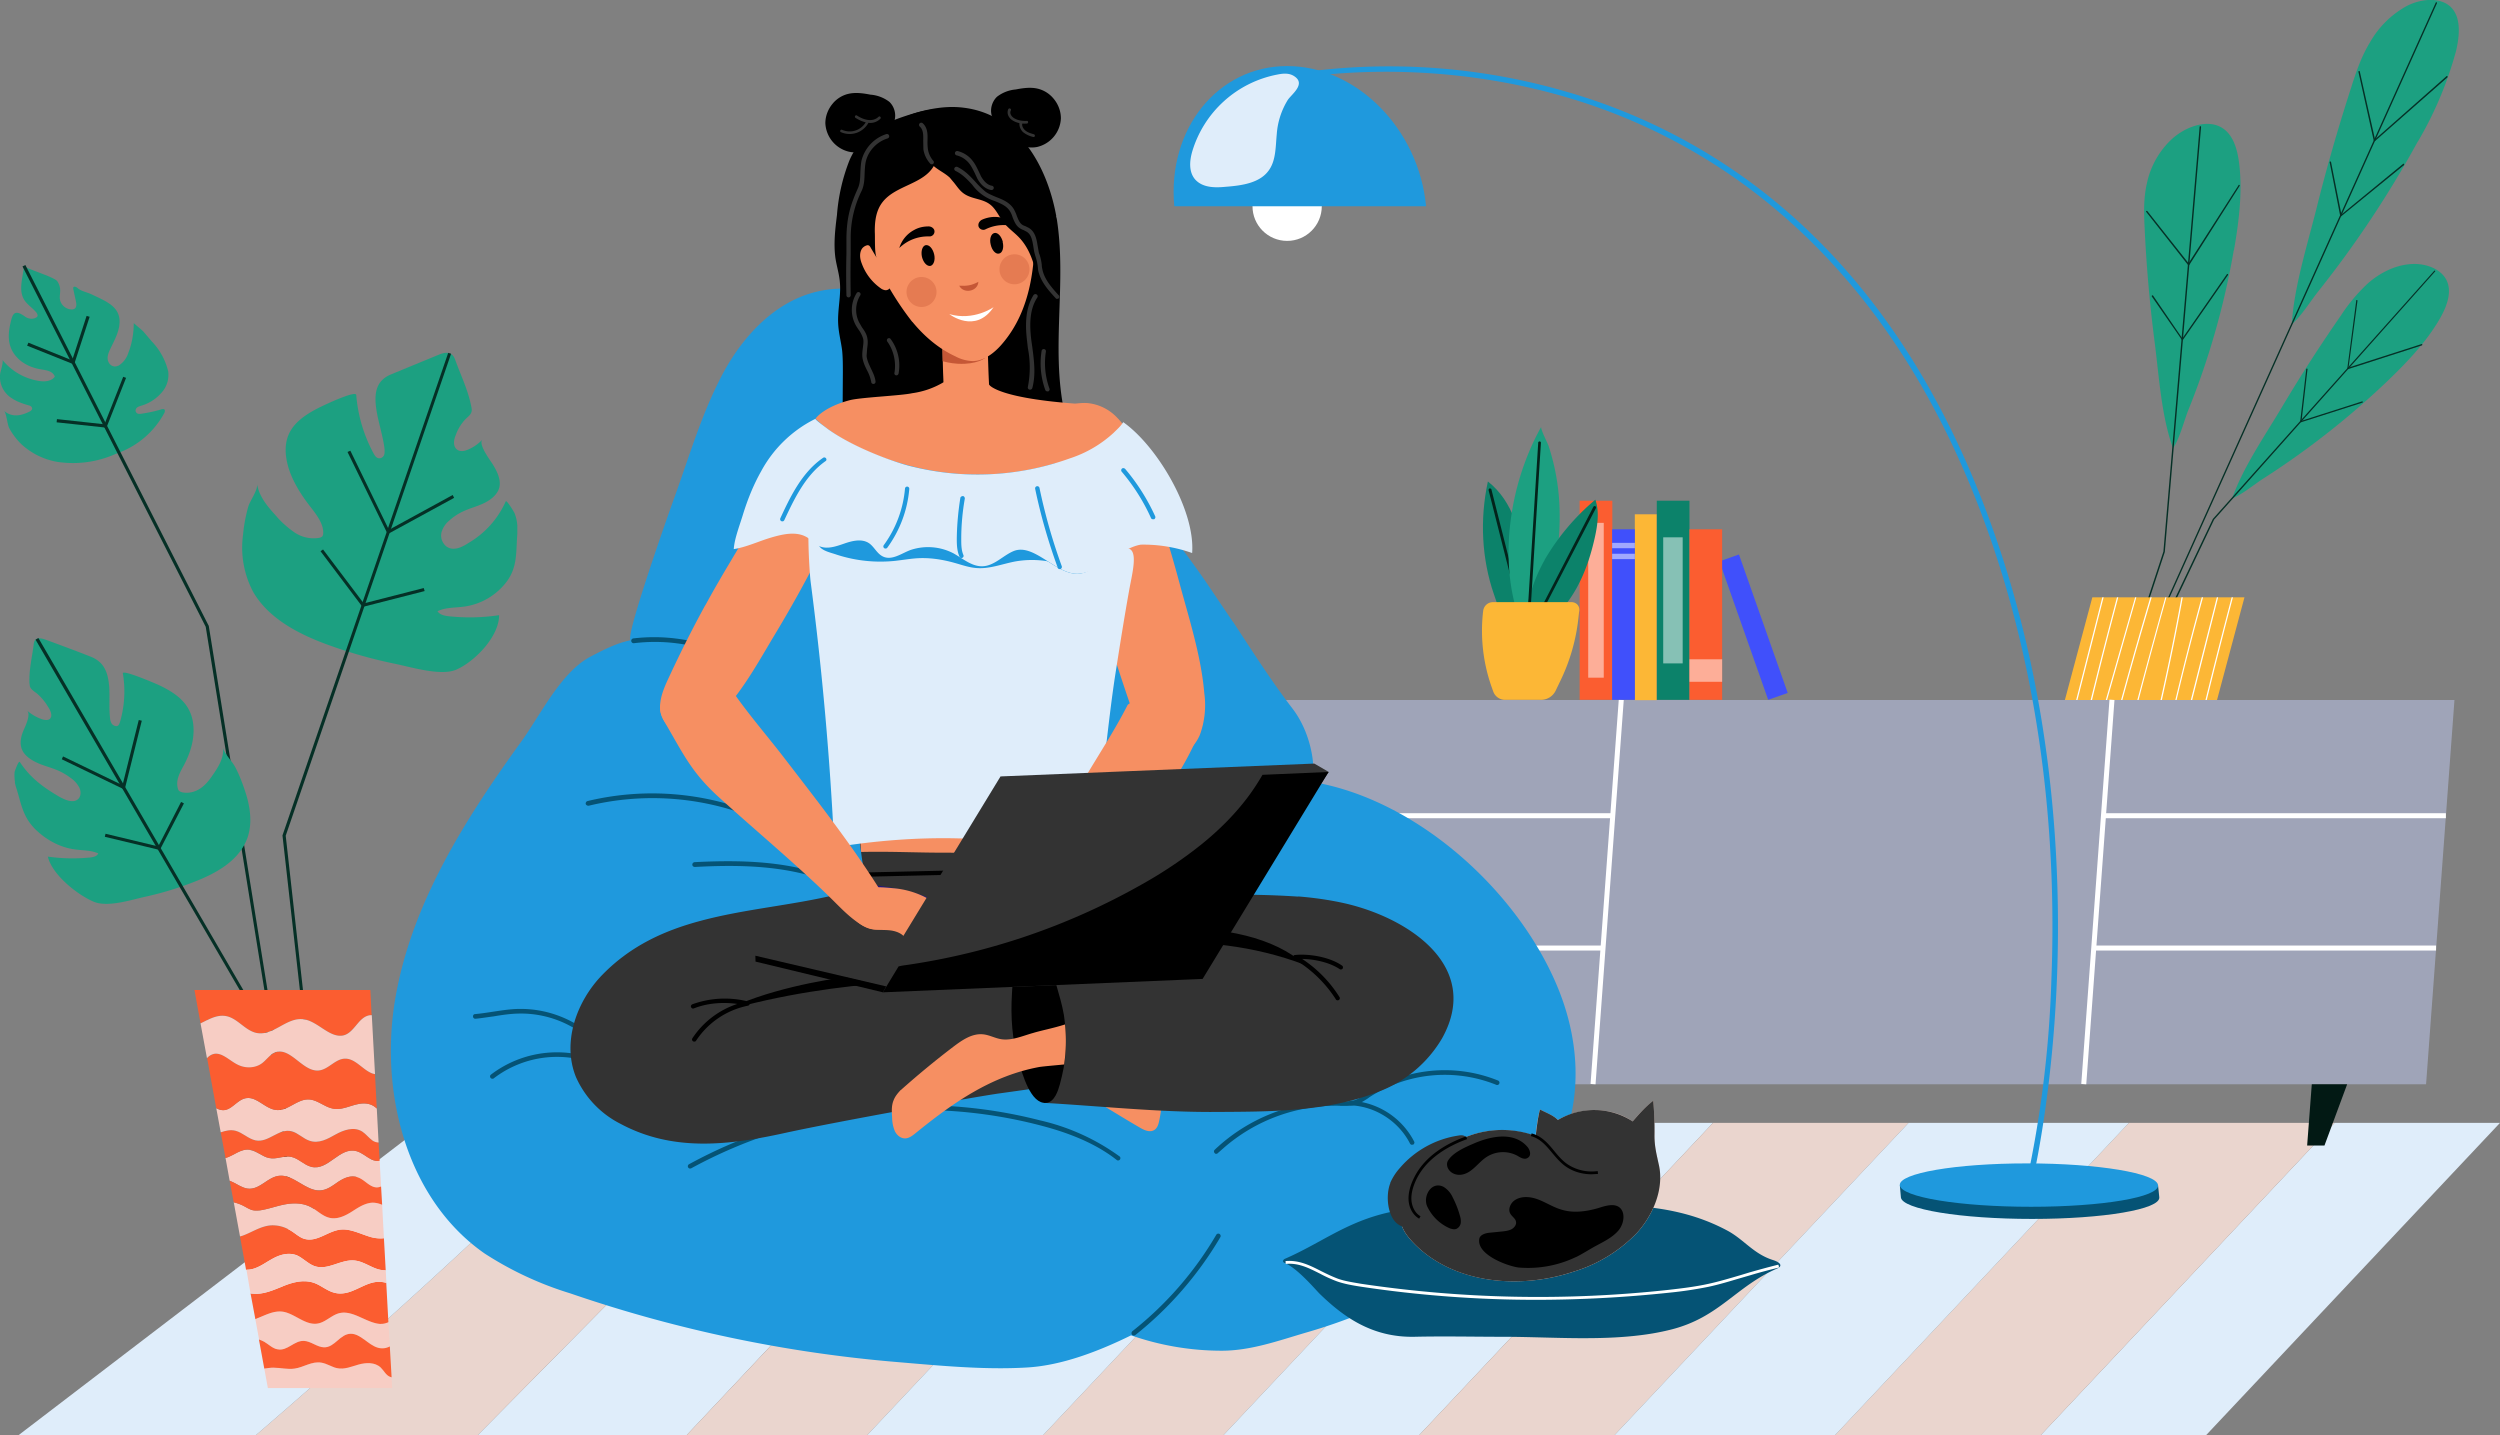 <?xml version="1.0" encoding="UTF-8"?> <svg xmlns="http://www.w3.org/2000/svg" id="Layer_1" version="1.1" viewBox="0 0 1400 803.6"><rect x="0" y="0" width="1400" height="803.6" fill="#808080" stroke="none"/><defs><clipPath id="clippath"><path class="st2" d="M1156.2 392.5h85.2l15.5-58h-85.2l-15.5 58z"></path></clipPath><style> .st0{fill:#1f99dd}.st2{fill:#fcb736}.st3{fill:#4050fb}.st6{fill:#c55736}.st7{fill:#053026}.st8{opacity:.5}.st8,.st9{fill:#fff}.st10{fill:#f7cdc4}.st13{fill:#fb5d30}.st14{fill:#1ca081}.st15{fill:#f68f62}.st16{fill:#0c826a}.st17{fill:#21187a}.st18{fill:#ead5ce}.st19{fill:#055375}.st20{fill:#03231b}.st21{fill:#333}.st24{fill:#dfedfa} </style></defs><path class="st24" d="M440.4 628.8 267.6 803.6h117L549 628.8H440.4Z"></path><path class="st18" d="M549.1 628.8 384.6 803.6h101.1l164.5-174.8H549.1zm199.7 0L584.2 803.6h101l164.6-174.8h-101z"></path><path class="st24" d="M650.2 628.8 485.7 803.6h98.5l164.6-174.8h-98.6z"></path><path class="st18" d="M334.5 628.8a4305.5 4305.5 0 0 1-191.1 174.8h124.2l172.8-174.8H334.5Z"></path><path class="st24" d="M334.5 628.8h-95.3L10.5 803.6h132.9a4305.5 4305.5 0 0 0 191.1-174.8Zm972.9 0-164.5 174.8h92.6L1400 628.8h-92.6z"></path><path class="st18" d="m1192.2 628.8-164.5 174.8h115.2l164.5-174.8h-115.2z"></path><path class="st24" d="M849.8 628.8 685.2 803.6h109.6l164.5-174.8H849.8z"></path><path class="st18" d="M959.3 628.8 794.8 803.6h109.4l164.6-174.8H959.3z"></path><path class="st24" d="M1068.8 628.8 904.2 803.6h123.5l164.5-174.8h-123.4z"></path><path class="st14" d="M1251 140.2c3-17.2 5-34.4 2.7-50.3-1.2-8.4-4.3-17-12.3-19.7-7.7-2.6-18.2 1.2-25.5 8a47.1 47.1 0 0 0-13.6 24.3c-2 8.6-1.7 17-1.3 25.3 1 21.5 2.9 42.8 5.6 63.8 2.5 19.5 3.8 41.7 10.3 59.4 3.8-5.6 6-14.9 8.5-21.2a437.2 437.2 0 0 0 25.5-89.6Z"></path><path class="st7" d="M1188.5 380.5h-.1a.4.4 0 0 1-.3-.5l23.4-71.1L1231.8 71c0-.2.2-.4.4-.3.3 0 .4.2.4.4l-20.3 238-23.4 71.1c0 .2-.2.3-.4.3Z"></path><path class="st7" d="m1225.7 148.5-.4-.1-23.4-29.7a.4.4 0 0 1 0-.5c.3-.2.5-.1.6 0l23.1 29.2 28-43.7c0-.2.3-.3.5-.1.2 0 .2.3.1.5l-28.2 44.3-.3.1Zm-3.5 42.1-.3-.2L1205 166c-.1-.1 0-.4.1-.5.2-.2.4-.1.6 0l16.4 24 25-36a.4.4 0 0 1 .6.5l-25.3 36.4-.3.2Z"></path><path class="st14" d="M1354 79.3a206.2 206.2 0 0 0 21.4-50.8c2.1-9 2.8-19-3-24.6-5.5-5.3-15.8-5-24.5-.6a53 53 0 0 0-20.7 20.4c-5 8.2-7.9 17-10.6 25.5-7.3 22.6-13.8 45.1-19.4 67.7-5.3 21-12.6 44.2-13.8 64.7 5.3-4.5 10.7-13.3 15.2-18.9a587.5 587.5 0 0 0 55.4-83.5Z"></path><path class="st7" d="M1209.4 346.6h-.2a.4.4 0 0 1-.2-.6L1364 1.5c0-.2.3-.3.5-.2.2.1.3.3.2.5l-155 344.5c0 .2-.2.2-.3.2Z"></path><path class="st7" d="M1329.7 79.1h-.1a.4.4 0 0 1-.3-.3l-8.6-38.6c0-.2.1-.4.3-.4.3 0 .5 0 .5.3L1330 78l40-35.3c.2-.2.4-.2.6 0v.6L1330 79l-.3.1Zm-18.7 42.1h-.2a.4.4 0 0 1-.3-.3l-5.9-30c0-.2.1-.4.3-.5.2 0 .4.1.5.4l5.8 29.3 34.5-28.3c.2-.2.5-.1.6 0v.6l-35.2 28.7-.2.1Z"></path><path class="st14" d="M1335.6 214.7c11.8-11.2 23.1-23 30.8-36.4 4-7 7-15.3 3.4-21.9-3.5-6.3-12.4-9.4-21-8.4-8.5.9-16.5 5.2-22.7 10.6a97.2 97.2 0 0 0-15.4 18.4 859.5 859.5 0 0 0-33 51.3c-9.7 16.2-21.7 33.7-27.7 50.8 5.6-2.1 12.4-7.9 17.6-11.2a461.3 461.3 0 0 0 68-53.2Z"></path><path class="st7" d="M1208.7 356h-.2a.4.4 0 0 1-.2-.5l30.9-64.9 124-139c0-.1.3-.1.4 0 .2.1.2.4 0 .5L1239.9 291l-30.8 64.8-.3.2Z"></path><path class="st7" d="M1314.8 206.7h-.2a.4.4 0 0 1-.1-.4l5-38c0-.2.1-.3.3-.3.2 0 .4.2.4.4l-5 37.4 40.8-13.1c.2-.1.4 0 .5.2 0 .2 0 .4-.2.5l-41.3 13.3h-.2Zm-26.4 29.8h-.2a.4.4 0 0 1-.1-.4l3.4-29.4c0-.2.2-.3.4-.3s.3.2.3.4l-3.3 28.8 33.8-10.8c.2 0 .4 0 .5.2 0 .2 0 .5-.3.5l-34.4 11Z"></path><path class="st2" d="M1156.2 392.5h85.2l15.5-58h-85.2l-15.5 58z"></path><g style="clip-path:url(#clippath)"><path class="st9" d="m1232.2 406.7-.7-.1c7.8-32.3 16.2-65 25-97.3l.7.1c-8.6 31.5-16.8 63.4-24.4 94.9s-.7 2.4-.7 2.4Zm-15.7-4.4-.7-.2c7-30 14.9-60.4 23.7-90.5l.7.2c-8.8 30-16.8 60.5-23.7 90.4Zm7 5.9-.7-.2 1.2-7.7.7.1v.1l21.4-84.4.7.1-23.3 92zm-30.2.4-.7-.2c7.9-30.3 16.3-61 24.9-91.4l.6.2c-8.6 30.3-17 61-24.8 91.4Zm-8.6-2.4-.7-.2c8.2-30.5 17-61.5 26.4-91.9l.7.2a2423 2423 0 0 0-26.4 91.9Zm-8.1-4.9h-.3c-.2-.3-.3-.7-.1-1l.5.2.4-1 22.6-79.1.6.2-22.5 79c-.2.6-.4 1.1-.7 1.5-.1.2-.3.2-.5.2Zm31.8.5-.7-.2c6.6-28.2 12.3-56.7 17-84.6l.7.2c-4.7 27.8-10.4 56.3-17 84.6Zm-39.4 1-.8-.2c6.2-25.7 12.9-51.7 19.8-77.4l.7.2c-7 25.7-13.6 51.7-19.8 77.4Z"></path><path class="st9" transform="rotate(-75.7 1170.3 363.6)" d="M1123.4 363.2h93.9v.7h-93.9z"></path></g><path style="fill:#9fa4b8" d="M1358.6 607.2H700.5L716.4 392h658.1l-15.9 215.2z"></path><path style="fill:#170c44" d="m815.8 606.8-2.6 34.7h9.8l12.8-34.7h-20z"></path><path style="fill:#021914" d="m1294.6 607.2-2.6 34.3h9.7l12.7-34.3h-19.8z"></path><path class="st9" transform="rotate(-85.8 900 499.6)" d="M792.2 498.2H1008v2.8H792.2z"></path><path class="st9" d="M711.6 455.4h191.7v2.8H711.6zm-5.5 74.1h191.7v2.8H706.1z"></path><path class="st9" transform="rotate(-85.8 1174.8 499.6)" d="M1067 498.2h215.8v2.8H1067z"></path><path class="st9" d="M1178 455.4h191.7v2.8H1178zm-5.5 74.1h191.7v2.8h-191.7z"></path><path class="st13" transform="rotate(180 893.7 336.2)" d="M884.5 280.5h18.3V392h-18.3z"></path><path class="st16" transform="rotate(180 936.9 336.2)" d="M927.7 280.5H946V392h-18.3z"></path><path class="st3" transform="rotate(160.6 982 351.2)" d="M976.2 310.1h11.6v82.2h-11.6z"></path><path class="st2" transform="rotate(180 921.6 340)" d="M915.5 287.9h12.2V392h-12.2z"></path><path class="st3" transform="rotate(180 909.2 344.2)" d="M902.9 296.5h12.7V392h-12.7z"></path><path class="st13" transform="rotate(180 955.2 344.2)" d="M946 296.5h18.3V392H946z"></path><path class="st8" transform="rotate(180 893.7 336.2)" d="M889.3 292.9h8.7v86.7h-8.7z"></path><path class="st8" transform="rotate(180 909.2 305.5)" d="M902.9 304h12.7v3h-12.7z"></path><path class="st8" transform="rotate(180 909.2 311.7)" d="M902.9 310.3h12.7v3h-12.7z"></path><path class="st8" transform="rotate(180 936.9 336.2)" d="M931.5 300.9h10.9v70.6h-10.9z"></path><path class="st8" transform="rotate(180 955.2 375.5)" d="M946 369.2h18.3v12.6H946z"></path><path class="st16" d="M833.3 269.7c13.9 10.9 19 29.7 20.2 47.9.6 10.3 0 20.7-.1 31-.2 8-1 14.3-2 22.2-6-11.8-10.5-25.4-14.8-38-6.8-19.7-8-41.7-3.4-63.1Z"></path><path class="st20" d="M855.3 357.7a.8.8 0 0 1-.7-.5l-21-82.7c0-.4.2-.8.6-1 .4 0 .9.2 1 .6l20.9 82.7c.1.4-.1.8-.6 1h-.1Z"></path><path class="st14" d="M863.1 239c-.6 1.1 3.6 9.2 4.1 10.7a124 124 0 0 1 6.2 37.3 146 146 0 0 1-8.3 51.2c-3.2 7.3-5.3 15.2-7.6 22.7-15.5-26.2-15.7-62-6.6-92.8 3-10 7-19.8 12.2-29.1Z"></path><path class="st16" d="M865 313.5a129 129 0 0 1 28.4-33.7c2.3 6.6 1.3 14-.3 21.2-2.9 13-7.5 26-15.8 36.9-3.4 4.5-7.5 8.5-11.2 12.7-1.6 1.8-12.8 8.6-12.8 10a91.5 91.5 0 0 1 11.7-47Z"></path><path class="st20" d="M855.3 357.7h-.2a.8.8 0 0 1-.5-.8l6.8-109c0-.4.4-.7.8-.7s.8.4.7.9l-6.5 105.2 35.9-69.5a.8.8 0 0 1 1.4.8L856 357.3c-.1.3-.4.4-.7.4Z"></path><path class="st2" d="M863.2 391.9H843a7 7 0 0 1-6.8-4.7l-1-2.8a94.6 94.6 0 0 1-4.7-41.7l.1-.7a5.5 5.5 0 0 1 5.4-4.8h44c3 0 5 2.5 4.3 5.4l-.4 3.6a106.5 106.5 0 0 1-10.3 35.5l-2.4 5a9.1 9.1 0 0 1-8 5.2Z"></path><path class="st0" d="m690.4 348.2-15.2-22.5a569 569 0 0 0-128-132.5c-26.8-19.9-59.8-38.2-92-29.3-23 6.4-40.5 26-51.5 47.4-11 21.3-17.8 44.5-26 67.2-7.1 19.7-28.3 80.8-24.4 80-8 1.6-15.3 5.4-22.6 9.2-16.4 8.6-27.8 32.2-38.3 46.9C261 458 231 504.9 221.6 557.8c-9.5 52.8 5.7 113.4 49.7 144.1a190.4 190.4 0 0 0 48.1 22.4A756.4 756.4 0 0 0 503 762.8c23.6 2 48.4 4.4 72 3 19.8-1.1 40.7-9.3 58.4-18a154 154 0 0 0 50.8 8.6c16.2 0 31.7-5.6 47-10.1a315.1 315.1 0 0 0 78.3-34.6c26-16.4 50.2-38.1 63.3-66.4 14-30.4 11.7-64-1.3-94.3-23-53.8-79.8-104.4-138.3-113.4 4 .6 3.7-23.7-9.4-40.8-11.7-15.2-22.8-32.6-33.3-48.6Z"></path><path class="st19" d="M681.1 646.1c.3 0 .6 0 .8-.3l3.2-2.8a96.1 96.1 0 0 1 64.8-23.8l1 .1c3 0 6 .1 8.8-.8 2.3-.8 4.3-2.1 6.3-3.4l.8-.6a77.2 77.2 0 0 1 71.1-7c.7.3 1.4 0 1.7-.7.3-.6 0-1.4-.7-1.7a79.8 79.8 0 0 0-73.5 7.2l-.9.6a23.4 23.4 0 0 1-5.6 3.1c-2.4.8-5 .8-7.9.7h-1a99 99 0 0 0-69.8 27.2c-.5.5-.5 1.3 0 1.8.2.3.6.5.9.5Z"></path><path class="st19" d="M790.8 641h.6c.6-.4.9-1.2.5-1.8a42.4 42.4 0 0 0-35.4-22.8 1.3 1.3 0 1 0 0 2.6c13.8.6 26.8 9 33.1 21.4.2.4.7.7 1.2.7Zm-404.4 13.4.6-.1A267.2 267.2 0 0 1 581.7 630c12.1 3.1 29.8 8.6 43.8 19.7a1.3 1.3 0 0 0 1.6-2 121.9 121.9 0 0 0-44.7-20.3A269.9 269.9 0 0 0 385.8 652a1.3 1.3 0 0 0 .6 2.4Zm-45.3-59h.4c.7-.2 1-1 1-1.6a16 16 0 0 0-3.4-6 61 61 0 0 0-48.8-22.8c-4.9.1-9.8.9-14.5 1.6-3.2.5-6.5 1-9.8 1.3-.7 0-1.2.7-1.1 1.4 0 .7.7 1.3 1.4 1.2 3.3-.3 6.7-.9 10-1.3 4.6-.8 9.4-1.5 14.1-1.6a58.3 58.3 0 0 1 46.7 21.7 14 14 0 0 1 2.8 5.1c.2.6.7 1 1.3 1Z"></path><path class="st19" d="M275.8 604.1c.2 0 .5 0 .8-.3a58.2 58.2 0 0 1 58.8-7c-.3.5-.3 1.2 0 1.7.4.5 1.3.7 1.8.2l1.5-1a1.3 1.3 0 0 0-.2-2.3 61 61 0 0 0-63.6 6.4 1.3 1.3 0 0 0 .9 2.3Zm209-99.8a1.3 1.3 0 0 0 1-2.1A154.6 154.6 0 0 0 329 448.6c-.7.2-1.1.9-1 1.6.2.7 1 1.1 1.7 1A152.3 152.3 0 0 1 479 497.8c-28.2-15.6-59.8-16.5-90-15-.8.1-1.3.7-1.3 1.4 0 .8.7 1.3 1.4 1.3 32.1-1.7 65.9-.6 95 18.5l.7.2ZM401.6 366c.5 0 1-.3 1.2-.8.3-.7-.1-1.4-.8-1.7a98.9 98.9 0 0 0-47.3-6 1.3 1.3 0 0 0 .3 2.7 96.5 96.5 0 0 1 46.6 5.8ZM635 747.9c.3 0 .5-.1.8-.3 19-15 35.4-34 47.6-54.8a1.3 1.3 0 0 0-2.3-1.3 193 193 0 0 1-47 54c-.5.5-.6 1.3-.2 1.9.3.3.7.5 1 .5Z"></path><path d="m681.4 465 .9-.3a103 103 0 0 1 48-25.6 1.3 1.3 0 0 0-.5-2.5 106.8 106.8 0 0 0-49.3 26.1c-.5.5-.6 1.4 0 1.9.2.3.5.4.9.4Z" style="fill:#ff9d00"></path><path d="M589.8 55a16.5 16.5 0 0 0-8.5-5.3c-4-1-8.4-.4-12.5.4a20 20 0 0 0-10.5 4.1c-2.8 2.7-4 7-2.9 10.6 1 3.1 3 5 5.4 8 7 6.8 12.2 11 20 9.5a17.2 17.2 0 0 0 13.3-16c0-4.2-1.6-8.2-4.3-11.3Zm-123.4 2.9c2.2-2.6 5.2-4.5 8.5-5.3 4.1-1 8.4-.4 12.5.4a20 20 0 0 1 10.6 4c2.8 2.6 4 6.9 2.9 10.6-1 3-3 5-5.3 8-7 6.8-12.3 11-20 9.4a17.2 17.2 0 0 1-13.4-16c0-4.1 1.6-8.1 4.3-11.2Z"></path><path d="M591.5 121c-5-27.7-21-57-52-60.7-9.6-1.2-19.4.6-28.8 3.5-15.3 4.7-28.2 10.3-35 26a105 105 0 0 0-7 30.6c-1 8.1-2 16.4-.8 24.5.7 4.3 2 8.5 2.4 12.8.8 8-1.4 16-.9 24 .3 5 1.6 9.8 2.2 14.6.4 4 .4 8.2.4 12.3l-.2 31.7c0-1.7 31.4-5.7 34.2-6.2 9-1.6 18.2-.8 27.2-2.3 6.1-1 12-3.2 18.1-4.6a81 81 0 0 1 44.5 2.4c-7.2-35.3 1.6-71.5-4-107l-.4-1.5Z"></path><path d="M503.5 198.7c2 10.2 2 20.6 2.1 31 10.4-2.7 21.3-2.2 32-4.3 11.3-2.2 23-5 34.5-2.7a21.1 21.1 0 0 1-4-13c0-4.6.7-9.2.9-13.8.3-8.7-1.5-17.4-3.4-26-8.5 5-19.2 3.5-28.6.6-9.3-3-18.4-7.3-28.2-7.9-4-.2-7.5 1.5-9 5.3-3.6 8.9 2.2 22 3.7 30.8Z"></path><path class="st21" d="M489 215h.2c.7 0 1.2-.7 1.1-1.4-.3-2.6-1.5-5-2.6-7.3-1.1-2.4-2.2-4.6-2.4-7l.3-4.1c.3-2 .5-3.9.1-5.9-.4-2.3-1.7-4.2-3-6l-1.6-2.8a15.5 15.5 0 0 1 .7-15.2 1.2 1.2 0 0 0-2-1.3 17.8 17.8 0 0 0-.8 17.7c.5 1 1.2 2 1.8 2.9a17 17 0 0 1 2.6 5.2c.3 1.6 0 3.3-.2 5-.2 1.5-.4 3-.3 4.7.2 2.8 1.4 5.4 2.6 7.8a23 23 0 0 1 2.4 6.6c0 .7.6 1.1 1.2 1.1Zm13-4.8c.6 0 1-.4 1.2-1a25 25 0 0 0-4.4-19.3c-.4-.6-1.1-.7-1.7-.3-.5.4-.6 1.2-.2 1.7 3.6 5 5 11.5 4 17.4-.2.7.2 1.4.9 1.5h.2Zm74.9 8c.5 0 1-.3 1.2-.9 2-7.5 1-15.2 0-22.8l-.5-3.5c-1-8-1.4-17.3 3.3-24.4.4-.6.2-1.4-.4-1.7-.5-.4-1.3-.2-1.7.3-5 7.9-4.6 18-3.6 26.1l.4 3.6a56 56 0 0 1 0 21.8 1.2 1.2 0 0 0 1.3 1.5Zm9.7 1h.4c.6-.3 1-1 .7-1.6a41.7 41.7 0 0 1-2-20.7c.1-.7-.3-1.3-1-1.4-.7-.1-1.3.3-1.4 1a44 44 0 0 0 2.1 22c.2.4.7.7 1.2.7Z"></path><path class="st15" d="M639.5 411.6c4 7.5 7.7 12.7 17.7 12 7-.5 12.2-6.2 14.7-12a48.8 48.8 0 0 0 2.5-23.5c-1.8-21-8.5-41.5-14-62a782.6 782.6 0 0 0-19-60.7c-3.9-10.9-7.3-23-15.9-31.6a26.2 26.2 0 0 0-16.8-8.1c-26.4-1.2-19.4 31.2-15.3 44.6 8 26 40 130 46 141.3Zm9 199.4a31.1 31.1 0 0 0-11-10l-22.3-14.6a38.3 38.3 0 0 0-11.6-5.8c-4.6-1-9.4-.5-14-.4-7.2.2-13.4-1.8-20-5-5-2.4-10.1-4.2-17-7.7-1 3.8-1.6 7-2.3 11.2-.7 3.8-.8 7.4-.9 11 4.4 1.6 10.8 2.8 13.5 3.7 4.2 1.6 8.5 3 12.7 4.5 22.8 8 42 21.6 62.8 33.6 2.5 1.5 5.6 2.8 8 1.3 1.8-1.1 2.4-3.4 2.8-5.4 1-4.9 1.9-10.1 0-14.7l-.7-1.7Z"></path><path class="st21" d="M727 502c8.6.7 17.3 1.9 25.8 3.8 35.5 8 77.3 35.1 54.8 75.6a69.5 69.5 0 0 1-35.5 29.9c-28.8 11.5-61.1 11.2-91.6 11.4-31.5.2-64.5-3.3-95.9-5.1 2.4-15.7 2.5-19.6 2.3-30.2a337 337 0 0 0-1.9-31.7c-1.1-10.5-2.1-21.3-6.3-31.2-8.3-19.9-27.9-32.6-39.9-50.5 12-3.2 24.2-5.6 36.5-6.8 5.9-.6 24.8 8.4 24.8 8.4l.5 4.5a23.4 23.4 0 0 0 23.4 21.3l61.7-.3a493 493 0 0 1 41.3 1Z"></path><path class="st21" d="M392.6 515.6c-20 5.3-39 13.7-55 30-14.8 15-23 38.2-15 57.7a53.9 53.9 0 0 0 25 26.1c29.5 15.8 61 11.9 92.2 5 29.7-6.5 109.7-20.8 120.6-22.2 14.6-2 29.1-4.2 43.7-6.1-5.8-41-11.8-83-30.4-120a42.8 42.8 0 0 0-15.6-19.3c-8.8-4.9-19.5-3.9-29.4-2.7-16.9 2-31.1 1.1-47.8 4.7 1 5.5 1.2 8 2 13.4 1 5.3 0 11-4.5 14.5a25.3 25.3 0 0 1-10.1 4.3c-24.8 6-51.1 8-75.7 14.6Z"></path><path d="M586 617.6c4.5-.5 6.5-6.7 7.5-10.3 1.6-6 2.9-12 3.3-18.3.4-6.3 0-14.2-1-20.5-1.1-6.3-2.5-10.6-4.2-16.7-1.5-5.5-7-20.7-15.2-19.8-8.5 1-9.4 18.4-9.7 24.3-.8 13 0 26.4 4 39 1.8 5.8 6.4 23.2 15.2 22.3Z"></path><path class="st15" d="M504.5 610.4a495.2 495.2 0 0 1 29.6-24.4c4.8-3.6 10.2-7.3 16.2-6.8 3.7.3 7 2.3 10.7 2.8 5.7.8 12-2 17.4-3.5 5.3-1.6 10.7-2.5 18-4.8a87 87 0 0 1-.5 22.4c-5 .5-11 1-13.8 1.4-27 5-48.3 20-69.3 37-1.8 1.5-3.8 3-6 3-2.6 0-4.7-2-5.7-4.1a20 20 0 0 1-1.5-7.2c-.2-3.4-.5-6.9.8-10 .8-2.2 2.4-4.1 4-5.8Z"></path><path d="M576.5 532c20.7-3.2 44.6-4 65.7-4.5 31.4-.6 59.1 1.7 88.5 12.8C696.2 509 617 519.1 576.4 532Zm-92.9-41 117.7-2.7c.7 0 1.2-.6 1.2-1.3 0-.6-.7-1.1-1.3-1.1l-117.6 2.7c-.7 0-1.3.5-1.2 1.2 0 .7.5 1.2 1.2 1.2Z"></path><path class="st17" d="M546.9 491.4c.8 0 1.2-.6 1.2-1.3l-1.2-10.4a1.2 1.2 0 0 0-2.4.3l1.1 10.4c.1.6.6 1 1.2 1Z"></path><path d="M404.9 566.4c23.2-12 56.9-17.9 71-19.5 20.2-2.3 67.8-3 91.1 4.4-28.5-4.1-97.7-3.7-162.1 15Z"></path><path class="st17" d="M544.8 536.3h.4c3.7-1 5.8-4.6 6.5-7.6.8-3.2.4-6.6 0-9.6l-2.6-23a1.2 1.2 0 1 0-2.4.3l2.6 23c.4 3 .7 6 0 8.8a8.5 8.5 0 0 1-3.4 5.1l-.9-9.9-1-11.6c0-.6-.6-1.1-1.3-1a1 1 0 0 0-1 1.2c.2 3.6.6 7.6 1 11.6l1 11.6c0 .4.1.7.4 1l.7.1Zm-48.2-23.7.5-.1c.6-.3.9-1 .6-1.6a41 41 0 0 0-12.3-13.2c9.4 1 31.3 3.8 41.1 11.5.5.4 1.3.3 1.7-.2.5-.5.4-1.3-.2-1.7-13.2-10.4-45.6-12.3-47-12.4-.5 0-1 .3-1.2.9-.1.5 0 1 .5 1.4.2 0 12.2 7.8 15.2 14.7.2.4.6.7 1.1.7Zm80.3 9.9c.4 0 .7-.2 1-.5a45.4 45.4 0 0 1 29.1-18.6 28 28 0 0 0-5.1 5.2l-1.4 1.5a1.2 1.2 0 1 0 1.8 1.7l1.4-1.6c4-4.6 5.8-6.7 12.3-7.8.6-.2 1-.7 1-1.4-.1-.6-.7-1.1-1.3-1a49.4 49.4 0 0 0-39.8 20.5c-.4.5-.3 1.3.3 1.7.2.2.4.3.7.3Z"></path><path d="m749.1 560.2.5-.1c.6-.3.9-1 .6-1.6a70 70 0 0 0-21-21.5c6.8.1 15.3 1.9 21 5.7.5.4 1.3.2 1.7-.3.3-.6.2-1.3-.4-1.7-7.2-5-19-6.7-26.3-5.9a1 1 0 0 0-1 1c-.2.5 0 1 .5 1.3a70 70 0 0 1 23.3 22.4c.2.5.7.7 1.1.7Zm-360.3 23.1c.4 0 .8-.1 1-.5a45.6 45.6 0 0 1 29-19.6c.6-.1 1-.6 1-1.2s-.4-1-1-1.2a53.3 53.3 0 0 0-31.1 1.6c-.6.3-1 1-.7 1.6.2.6 1 1 1.6.7 7-2.8 15.6-3.7 24.3-2.5a48.2 48.2 0 0 0-25.2 19.3 1.2 1.2 0 0 0 1 1.8Z"></path><path class="st15" d="M394.9 339c-7 12.8-13.5 25.7-19.7 39-3.7 8-10.1 20.3-.5 29 4.4 3.9 10.8 3.9 15.8 2a40.3 40.3 0 0 0 15.4-11.7c11.6-13 20-28.7 29-43.6a710 710 0 0 0 25.4-46.1c4.2-8.5 9.4-17.4 9.7-27.5a22 22 0 0 0-5-14.8c-17.9-20.5-36.6 17-42.5 26.7l-9.9 16.5c-3.4 5.8-6.9 11.5-10.2 17.3-2.6 4.4-5 8.8-7.5 13.3Zm132.5-113.4c9.2-1.2 18.5-1.4 27.7-.4-1.2-.2-1.7-22.2-1.8-24.4-.2-7.6.7-14.9 1-22.5-9.2-.2-18.4.1-27.6 1 1.2 9.3 1.1 19 1.4 28.4 0 1.4 1 17.7-.6 18Zm72.7 252.5c2-12.6 24.9-117.8 29.3-129.7-22.1-1-65-4-86.4-8.5-5.6-1.2-77.6 7.2-77.4 8.4 2.1 15.5 16 113 16.6 128.8 17.4-.4 32.4.5 49.1.4l68.8.6Z"></path><path class="st15" d="M599.1 256.7a65 65 0 0 0 24.5-14.4c-3-3.4-7.6-15.4-12.7-15.7-52.5-2.9-57-11.2-57-11.2l-25.6-1.3a46.6 46.6 0 0 1-17.5 6.1c-6.3 1.4-28.7 2.3-34.9 3.9-13 3.4-18.4 9-19.2 10.4 0 0 15 16.3 51.8 26.1 29.7 8 61.8 6.7 90.6-3.9Z"></path><path class="st24" d="M567.4 308.7c-5.8 2.5-10.6 8.1-17 8.4-6 .3-11-4.3-16.4-7.1-7.3-3.9-16-4.6-23.8-2-6 2-8.3 3-14.4 4.2s-17 1-18-5.2c-.2-1.8.2-3.7-.4-5.4-1.3-4.1-6.7-5-11-4.8-4.5.1-10.4-12.6-12.6-8.4-2.2 4.4-.5 32.6.2 37.7a1818 1818 0 0 1 13.2 148.4c23-3.7 46.2-5.6 69.6-5 13.9.4 70.2-1 74.9.5 6.2-30.5 8.2-62.3 13-93.1 2.4-15.3 4.8-30.5 7.5-45.6 2-11.9 8.2-31.7-9-21.4-6.2 3.8-11.8 11-19.4 11.4-12.5.7-25-17.6-36.4-12.6Z"></path><path class="st6" d="m527.8 195.6.1 6.7s4.3 1.2 8.4 1.4c11 .6 15.4-3.3 15.4-3.3l-24-4.8Z"></path><path class="st21" d="M470.9 74a12 12 0 0 0 15.3-5c.5-.8-.8-1.6-1.3-.7a10.4 10.4 0 0 1-13.3 4.4c-.9-.4-1.6.9-.7 1.3Z"></path><path class="st21" d="M479.1 66c2.2 1.4 4.7 2.5 7.3 2.8a8 8 0 0 0 6.6-2.3c.7-.7-.4-1.8-1-1.1-3.5 3.3-8.6 1.6-12.1-.7-.9-.6-1.6.8-.8 1.3Zm85.6-5c-1.2 2.5.2 5.1 2.3 6.4 2.3 1.5 5.3 2 8 1.8 1 0 1-1.6 0-1.5-2.3.1-4.7-.2-6.7-1.3-1.6-.8-3.2-2.7-2.2-4.6.4-.8-.9-1.6-1.4-.7Z"></path><path class="st21" d="M571 68.3c-.5 2 .4 4.2 1.8 5.6a14 14 0 0 0 5.8 2.8c1 .3 1.3-1.2.4-1.5-1.7-.5-3.6-1-5-2.3-1.1-1-2-2.6-1.4-4.1.3-1-1.2-1.4-1.5-.5Z"></path><path class="st15" d="M510.9 180.2c6.6 8 14.5 14.9 24 19.3a22 22 0 0 0 9.7 2.7c6.5 0 12.3-4.6 16.5-9.5 16.5-19.1 18.8-44.6 18.4-68.7-.3-19.3-4.8-35.1-20.4-48.3-12.8-10.7-25.3-11.5-41.2-7.8-37 8.6-41.9 48.9-27.6 78.4a167 167 0 0 0 20.6 34Z"></path><path d="M523 128.4c1 1.9-.5 4.1-2.6 4a23 23 0 0 0-16.8 6.5 17 17 0 0 1 8.3-10.1c3-1.7 6-2 8-2a3.5 3.5 0 0 1 3.1 1.6Zm24.9-2.5c-.2 2 2.2 3.5 4 2.5a23.1 23.1 0 0 1 18-1 17 17 0 0 0-11.8-5.9c-3.4-.2-6.3.7-8.1 1.5-1.1.5-2 1.6-2.1 2.8Z"></path><path class="st6" d="M537 160c4.6.2 7-.1 10.9-2.2-.3 5.5-8.4 7-10.8 2.1Z"></path><path class="st15" d="M498.5 156.8c2 2 0 6.1-2.9 5.7a6 6 0 0 1-2.6-1.2 29.1 29.1 0 0 1-10.4-13.7c-1-2.5-1.4-5.4-.2-7.8 1.2-2.4 4.8-3.5 6.6-1.6 5.2 5.7 4.2 13.1 9.5 18.6Z"></path><path d="M534 102c1.9 2.3 3.5 5 6.2 6.7 4.3 2.8 10 2.6 14.1 5.7 3.4 2.5 5 6.7 7.6 10 2.6 3.4 6.2 5.8 9 8.8 7.3 7.8 9.4 19 11.2 29.5-.5-2.9 2.8-9.2 3.4-12.4.9-4.5 1.7-9.6 1.3-14.2-.5-7-1.6-14.5-2.5-21.6a65 65 0 0 0-23.1-42.8 54.4 54.4 0 0 0-62.6-1.7c-15.2 10.5-25 30.3-20.2 48.7a59.5 59.5 0 0 0 5.5 13.8c.6 1.3 1 2.8 1.4 4.2l.3.4.5.2c.8.1 1.3 1 1.6 1.6l3.4 5.7c-1.5-2.2-1-11.7-1.2-14.5-.1-6 .6-12.2 4.4-17 7.3-9.3 22.7-9.9 28.6-20.1 2.9 2.5 6.2 3.9 9 6.5l2 2.4Z"></path><path class="st21" d="M521.8 92c.3 0 .5 0 .8-.3.5-.4.5-1.2 0-1.7a13 13 0 0 1-3-6.7 28 28 0 0 1-.2-4.3c.1-3.7.2-7.4-2.7-10a1.2 1.2 0 1 0-1.6 1.9c2 1.8 2 4.8 1.9 8l.1 4.7c.4 2.8 1.7 5.7 3.8 8 .2.3.5.4.9.4Zm70.2 75.4.9-.3c.5-.5.5-1.2 0-1.7-3.6-4-8.2-9-9.2-14.8-.2-.7-.3-1.5-.3-2.2a29.5 29.5 0 0 0-1.2-5.7l-.4-1-.7-3.9c-.6-3.8-1.3-8-5-10.2l-2-1c-.6-.2-1.2-.4-1.7-.8-1.5-1-2.2-3-3-4.9-.4-1.3-1-2.5-1.6-3.7-2.4-3.9-6.2-5.4-9.8-6.8-2.3-1-4.5-1.8-6.3-3.2a47.6 47.6 0 0 1-5.5-5.4c-2.8-3-5.7-6.2-10-8.3-.7-.3-1.4 0-1.7.6-.3.6 0 1.3.6 1.6 4 2 6.5 4.7 9.3 7.7a25 25 0 0 0 12.7 9.2c3.4 1.4 6.7 2.7 8.6 5.9.6 1 1 2 1.4 3.3.9 2.2 1.8 4.6 4 6a9 9 0 0 0 2.2 1.1l1.5.8c2.8 1.6 3.3 5 3.9 8.5.2 1.4.4 2.8.8 4.1l.3 1.1a28 28 0 0 1 1.5 7.6c1.2 6.6 6 11.8 9.9 16 .2.3.5.4.9.4Zm-116.9-.8c.7 0 1.3-.6 1.3-1.3a598 598 0 0 1 0-23.2v-9a59 59 0 0 1 6.2-26.4c1.4-3.1 1.5-6.5 1.6-9.8.1-2 .2-4.2.6-6.2 1.3-6 6.1-11.3 12.3-13.2a1.2 1.2 0 0 0-.8-2.4 21 21 0 0 0-13.9 15c-.4 2.3-.5 4.6-.6 6.7-.1 3.2-.2 6.2-1.5 8.9-4 9-6.1 15.7-6.3 27.4v9c-.2 7.6-.2 15.5 0 23.3 0 .6.5 1.1 1.1 1.1Z"></path><path class="st21" d="M555.2 106.4a1.2 1.2 0 0 0 .2-2.4c-3-.5-5-3.5-6-5.2l-1.4-3c-.9-1.8-1.7-3.6-3-5.3a15 15 0 0 0-8.7-5.9 1.2 1.2 0 0 0-.6 2.4 13 13 0 0 1 7.4 5c1 1.4 1.8 3 2.7 4.8l1.5 3.2c1.4 2.6 4 5.8 7.7 6.4h.2Z"></path><path class="st9" d="M531.6 175.9s14.6 11.4 24.8-3.9c0 0-11 7.9-24.8 3.9Z"></path><path d="M524.4 162.6a8.4 8.4 0 1 1-16.7 0 8.4 8.4 0 0 1 16.7 0Zm52.1-11.8a8.4 8.4 0 1 1-16.8 0 8.4 8.4 0 0 1 16.8 0Z" style="fill:#c55736;opacity:.35"></path><path d="M523.1 142.3c.8 3.2-.2 6.1-2 6.6-1.9.4-4-1.8-4.8-5-.7-3.2.2-6.1 2-6.6 2-.4 4 1.8 4.8 5Zm38.4-6.8c.8 3.2-.1 6.1-2 6.5-1.9.5-4-1.8-4.7-5-.8-3.1.1-6 2-6.5s4 1.8 4.8 5Z"></path><path class="st0" d="M501.9 314c3.6-.4 7.1-1 10.7-1.3 7.4-.6 14.8.5 21.9 2.5 4 1.1 8.1 2.6 12.3 2.9 7.2.6 14.2-2.2 21.3-3.6a53.8 53.8 0 0 1 33.9 4.8c.8.4 1.7.8 2.5.5a2 2 0 0 0 1.2-1.3 9 9 0 0 0-.6-8.7 20.3 20.3 0 0 0-6.4-6.3 65.4 65.4 0 0 0-17.6-8c-12.6-3.9-25.8-5-38.9-5.9-24.4-1.6-49.5-2.3-72.5 6-3.2 1.2-10.2 3.8-11.2 7.6-1.2 4.7 6.3 6.1 9.7 7.3A79 79 0 0 0 502 314Z"></path><path class="st24" d="M629 236.4c-1.5 2.4-3.4 4-5.4 6a66.6 66.6 0 0 1-24.5 14.3 152.7 152.7 0 0 1-90.6 4c-7.5-2-29.8-9.6-45-20.5-.4-.4-7.4-5.3-6.8-5.7a69.6 69.6 0 0 0-30.4 29.3c-4.3 7.6-7.6 15.8-10.2 24.2-1.7 5.7-4.8 13.5-5.2 19.5 6.8-1 14-4.4 20.7-6.4 6.8-2 14.5-3.8 20.5-.1 2.3 1.4 4.1 3.6 6.6 4.8 4.4 2 9.5.2 14.1-1.4 4.6-1.6 10-2.9 14-.1 2.5 1.8 3.9 4.8 6.4 6.6 5.5 4 11.7-1.2 17-3a30.8 30.8 0 0 1 23.8 2c5.3 3 10.4 7.5 16.4 7.2 6.4-.3 11.2-5.9 17-8.4 11.5-5 24 13.3 36.5 12.6 11.8-.7 23.6-14.5 35-16.3a81.5 81.5 0 0 1 28.7 4.7c1.8-24-19.7-60-38.6-73.3Z"></path><path class="st0" d="M593.4 318.7h.4c.7-.3 1-1 .8-1.6-5.2-14.3-9.4-29-12.5-43.9a1.2 1.2 0 0 0-2.4.6c3.1 14.9 7.4 29.7 12.6 44 .1.6.6.9 1.1.9Zm52.4-27.9h.5c.6-.4.9-1 .6-1.7-4.4-9.6-10-18.5-16.8-26.5-.5-.5-1.3-.6-1.8-.2-.5.5-.6 1.3-.1 1.8 6.6 7.8 12.2 16.6 16.4 26 .2.4.7.6 1.2.6Zm-107.4 21.7.5-.1c.6-.3.9-1 .6-1.6-1.2-2.8-1.2-6-1.2-9.1 0-7.5.7-15.1 2-22.5 0-.7-.4-1.3-1-1.4-.7 0-1.4.4-1.5 1-1.2 7.5-1.9 15.2-2 22.8 0 3.4.1 6.9 1.5 10.1.2.5.6.8 1.1.8Zm-42.5-5.3c.4 0 .8-.2 1-.5 7-9.6 11.3-21 12.3-32.9a1.2 1.2 0 0 0-2.4-.2 63 63 0 0 1-11.9 31.7 1.2 1.2 0 0 0 1 1.9ZM438.1 292c.5 0 .9-.3 1.1-.7 5.5-11.7 11.7-25 23-33 .6-.3.8-1 .4-1.6-.4-.6-1.2-.7-1.7-.3-12 8.2-18.6 22.4-23.9 33.8-.3.7 0 1.4.6 1.7h.5Z"></path><path class="st15" d="M407 383c-1.1-1.2-2.4-2-4-2.7a19 19 0 0 0-7.3-.9 22.5 22.5 0 0 0-11 2.6c-6.1 3-14 7-15 13.6-.4 3.2 1.2 6.5 3 9.6 9.9 16.9 14.5 27.2 29.5 40.9 20.2 18.4 47 40.7 66 59.8 5.1 5 16.8 17.4 25.5 14 8.6-3.5 3-15.2-.3-20.6-16.2-26-35.9-51-54.8-75.6-9.6-12.4-20.2-24.6-29-37.5a22 22 0 0 0-2.6-3.3Zm228 9.3c.9-1.2 2-2.3 3.5-3a19 19 0 0 1 7.2-1.9 24.3 24.3 0 0 1 11.3 1.2c6.4 2.2 14.7 5.3 16.4 11.6.9 3.2-.3 6.7-1.7 10-7.7 18-17.9 33.8-31 49.2a1797.7 1797.7 0 0 0-51.5 62.5c-4.3 5.6-14.4 19.3-23.4 17-9-2.4-5-14.6-2.3-20.5a963.7 963.7 0 0 1 43.3-81.5c8-13.6 17.5-28 24.5-41.8.6-1.2 2.7-1.6 3.6-2.8Z"></path><path class="st15" d="M541.5 528.3c1.6 4.4 2.6 9.3 1.7 14a3 3 0 0 1-4.7 1.8 7.2 7.2 0 0 1-2.2-2.5c-.1 2.5-4.3 2.6-5.8.5-1.5-2-1.3-4.9-1.6-7.4a16 16 0 0 0-6-10.3c.7 6 .7 12 0 18-.2 2.2-2.1 4-4.3 3.6-3-.4-3.1-4.4-2.6-7.3-2.5 1.8-6-1-6.8-4-.8-2.9-.4-6.2-2-8.9-1.6-3-5.3-4.4-8.8-4.8-3.5-.4-7 0-10.4-.7-8.3-1.7-16.9-11.7-10.2-18.6 6-6 14.7-5 22.5-4.3a48.5 48.5 0 0 1 41.2 30.8Z"></path><path class="st6" d="M515.8 538.1a1 1 0 0 1-.5-1c.2-2.9.2-5.8.2-8.7a6 6 0 0 0-.4-2.4c-.3-.7-.8-1.4-1.4-2l-2.5-2.9a1 1 0 0 1 .2-1.5 1 1 0 0 1 1.4.1l2.5 3c.6.7 1.3 1.5 1.8 2.5.4 1 .4 2.1.5 3.2 0 3 0 6-.3 8.9 0 .5-.5 1-1 1l-.5-.2Zm20.2 3.3a1 1 0 0 1-.6-1 31 31 0 0 0-9.2-22 1 1 0 0 1 1.5-1.5 33.1 33.1 0 0 1 9.7 23.5c0 .6-.4 1-1 1h-.4Z"></path><path class="st21" d="M494.2 552.3 423 535.2l188.1-7.8 62.2 17.5-179.1 7.4z"></path><path class="st21" d="m490.1 550 4.3 5.7 171.1-7.1 78.6-116.3-8.1-4.7-175.7 7.2L490.1 550z"></path><path d="m494.4 555.7-71.3-17.2-.1-3.3 73.3 17.2-1.9 3.3z"></path><path class="st21" d="M673 472.8a243.5 243.5 0 0 1-33.2 22.3 377.8 377.8 0 0 1-136.6 46L565 439.8l142-5.8c-2.6 4.5-5.4 8.9-8.6 13-7.3 9.7-16 18.2-25.4 25.9Z"></path><path d="m673.4 548.2-179 7.5 8.8-14.5c1.5-.4 3-.6 4.5-.8a377.4 377.4 0 0 0 132-45.3 242 242 0 0 0 33.3-22.4c9.4-7.6 18-16.1 25.4-25.8 3.1-4.1 6-8.5 8.6-13l37-1.6-70.6 116Z"></path><path class="st19" d="M925.6 746.7c-27.2 4.6-57 1.9-84 1.9-16.5 0-33-.4-49.7 0-23.6.4-39.6-11.2-52.9-24.1-2.4-2.4-12.5-14.4-19.7-17.3-1.1-.4-1-1.6.1-2.2 20.9-9.1 34.7-21 59.4-26.3 28.7-6 56.4-4 85-4 38.6 0 72.1-2.6 104 14.7 9 5 14.3 12.8 25 16.2 2.3.7 5.3 2.2 3.8 3.9-.4.4-1 .7-1.7 1-22.8 10-32 27-58.5 33.9a132 132 0 0 1-10.8 2.3Z"></path><path class="st9" d="M860.8 727.9a659 659 0 0 1-99-7.4c-4.5-.7-9-1.5-13-2.9a74.4 74.4 0 0 1-9.5-4.3c-6.2-3.1-12-6.2-19.3-5.5l-.1-1.6c7.7-.7 14 2.6 20.1 5.7 3 1.5 6.1 3 9.3 4.2 4 1.4 8.3 2 12.8 2.8a671.1 671.1 0 0 0 172.5 3.4c7-.8 14.6-1.7 21.9-3.3 6-1.3 12-3.1 17.8-4.8l5.6-1.7c5.3-1.5 10.7-3 16-4.3l.4 1.6c-5.3 1.3-10.7 2.7-16 4.3l-5.5 1.6c-5.8 1.7-11.9 3.6-18 4.9a221 221 0 0 1-22 3.3 710 710 0 0 1-74 4Z"></path><path class="st18" d="m929 652.5-.8-3.8-.3 2.6c0 .5-.2 1-.4 1.3-.7 1-2.4.8-3.2 0-1.8-1.9-1.5-5-1.8-7.5-.4-2.7-2.4-5.5-5-4.6-1.2.5-2 1.5-3.2 1.7a3 3 0 0 1-2.1-.4c-4.4-2-6.2-7-8.2-11.2-2.4-5-5.4-6.4-9.7-9-7.4-.1-15 1.7-21.9 5.6-2.5-2.7-6.7-4-10-5.9-1.5 4.9-2.5 14.8-2.5 14.8s-1.2 0-1.5-.3a54.2 54.2 0 0 0-42.2 3.1 62.2 62.2 0 0 0-29.9 33c-1.5 4-2.5 8.4-1.8 12.4.7 4.1 3.3 7.6 6 10.6 21.1 23 58.3 28 90.8 17.2a82.2 82.2 0 0 0 35.5-21.8c9.5-10.6 15-25 12.2-37.8Z"></path><path d="M904 630.6c2 4.3 3.8 9.2 8.2 11.2.6.3 1.3.5 2 .4 1.2-.2 2.1-1.3 3.2-1.7 2.6-1 4.7 2 5 4.5.4 2.7 0 5.7 1.9 7.6.8.8 2.5 1 3.2 0l.4-1.3.3-2.6a53 53 0 0 1-1.7-12.6c.1-6.6-.1-13.2-.7-19.7a83.8 83.8 0 0 0-11.5 11.6c-5.7-4-12.7-6.1-20-6.3 4.3 2.5 7.3 3.9 9.7 8.9Z" style="fill:#dbc0b9"></path><path class="st21" d="M778.5 662.5a31 31 0 0 1 5.4-8.4 53.7 53.7 0 0 1 32.9-18.2c1.6-.3 3.6-.2 4.2 1.1.8 1.6-.7 3.6-2 5l-15.6 15.9a83.5 83.5 0 0 0-13 15.5c-2.5 4.4-3.4 9.1-4.8 13.5-8.4-2.3-10.1-16.8-7-24.4Z"></path><path class="st21" d="M860 636.1s1-9.9 2.4-14.8c3.3 1.8 7.5 3.2 10 5.9a39.7 39.7 0 0 1 41.9.8c3.7-4.3 7-8 11.5-11.6.6 6.5.8 13.1.7 19.7 0 6 1.3 10.9 2.5 16.4 2.8 12.7-2.7 27.2-12.2 37.8a82.2 82.2 0 0 1-35.5 21.8c-32.5 10.8-69.7 5.9-90.8-17.2-2.7-3-5.3-6.5-6-10.6-.7-4 .3-8.4 1.9-12.4a62.2 62.2 0 0 1 29.8-33 54.2 54.2 0 0 1 43.7-2.8Z"></path><path d="M891.3 657.6c-4.7 0-9.4-1.2-13.3-3.6-3.6-2.2-6.2-5.3-8.8-8.4-3.4-4.1-6.7-8-11.9-9.4l.4-1.5c5.7 1.5 9.3 5.7 12.7 9.9 2.5 3 5 6 8.4 8a24.5 24.5 0 0 0 15.9 3.2l.2 1.6-3.6.2Zm-96.5 24.9c-3.5-2-5.7-5.9-6-10.4-.2-3.8.8-8 3-12.4C798 646.9 811 640 821 636.4l.6 1.5c-9.7 3.5-22.4 10.2-28.4 22.5-2 4.2-3 8-2.8 11.6.3 4 2.2 7.5 5.1 9.1l-.8 1.4Zm87.7 21.5c3.7-1.8 7.3-4.2 11-6.2 4.6-2.5 9.5-4.8 12.9-8.8 3.3-4 4-10.7 0-13.2-3.1-1.9-7.5-.5-11.3.7-6.8 2-14 2.9-20.3 1-6.7-1.8-12.1-6.6-19.1-7.1-2.7-.2-5.6.3-7.8 2s-3.4 4.9-2.2 7.1c.9 1.8 3.1 2.8 3.3 4.9.2 1.6-1.1 3.2-2.6 4-1.6.8-3.3 1-5 1.2l-7 .7c-2.5.2-5.6 1.1-6 3.5-1.5 8.8 15.5 15.1 21.9 16a62 62 0 0 0 32.1-5.8Z"></path><path d="M812.3 688c1 .3 2 .6 3.2.2a4.3 4.3 0 0 0 2.5-3.2 9 9 0 0 0-.4-4c-1-3.7-2.4-7.2-4.1-10.5a13.2 13.2 0 0 0-5-5.8c-6.8-3.6-11.8 5.1-9.3 10.8a24.9 24.9 0 0 0 13 12.5Zm27.8-51.5c5.9-.3 11.4 1.2 15.3 5.8 1.4 1.7 2.3 4.6.3 6-1.9 1.4-4.2 0-6-1.1a17 17 0 0 0-18.2 1.4c-4 3-7.2 7.8-12 9-2.9.8-6 0-7.8-2.1-1.2-1.4-1.8-3.4-1-5.2 2.6-4.8 10.1-8 14.8-10 4.6-2 9.7-3.5 14.6-3.8Z"></path><circle class="st9" cx="720.8" cy="115.5" transform="rotate(-89.9 720.8 115.5)" r="19.4"></circle><path class="st19" d="M1064.5 670.5c.6 6.7 33.5 12.1 73.5 12.1s71.8-5.4 71.2-12.1l-.7-6.8s-37.4-5.4-72.8-5.4-71.8 5.4-71.8 5.4l.6 6.8Z"></path><path class="st0" d="M1063.9 663.7c.6 6.7 33.5 12.1 73.5 12.1s71.8-5.4 71.1-12.1c-.6-6.7-33.5-12.2-73.4-12.2s-71.8 5.5-71.2 12.2Z"></path><path class="st0" d="M1137.7 664c0-.4 11.5-47 14.2-116 2.5-63.7-2-160-38-257.5-25.6-69.7-62-126.1-108.3-167.8A325.9 325.9 0 0 0 877 51.3a354.7 354.7 0 0 0-152.5-10.1l.6 3c.6-.2 69.6-13.7 151.2 10C951.6 76 1053.4 135 1111 291.5c35.8 97 40.3 192.9 37.8 256.3a626 626 0 0 1-14.2 115.5l3 .7Z"></path><path class="st0" d="M720.8 37c38.9 0 73.7 35.1 77.8 78.5h-141C653.6 72.2 682 37 720.8 37Z"></path><path class="st24" d="M715 75c-.7 7-.4 14.7-4.4 20.3-5 7.2-15.1 8.6-24.2 9.3-6 .6-13 .6-17.2-4.2-3.6-4.3-3-10.4-1.6-15.4a61.9 61.9 0 0 1 48-43.3c3-.6 6.4-.9 9.2 1 6.6 4.3-1.3 9.9-3.6 13.2A42 42 0 0 0 715 75Z"></path><path class="st14" d="M289.7 294.4a23 23 0 0 0-1.5-6.9c-.1-.4-4.5-7.8-5-6.7a51 51 0 0 1-20.9 23.3c-3.5 2.3-8.3 4.7-12.2 2a7.8 7.8 0 0 1-2.9-7.8 13 13 0 0 1 4.3-6.7c2.2-2 4.8-3.8 7.6-5.1 3.5-1.7 7.4-2.7 11-4.3s7-3.9 8.8-7.3c2.5-4.7-.2-10.5-3.1-15.1-1.6-2.5-8-11-5.7-13.6a23 23 0 0 1-8.1 5.6c-1.8.8-4.2 1.3-6 0-2.5-1.9-1.9-5.5-.8-8.1a25 25 0 0 1 5.7-9.2c1.3-1.2 2.8-2.3 3.2-4.1.2-1 0-1.9-.2-2.8-1.7-8.8-5.6-16.9-8.7-25.3-.5-1.5-1.1-3-2.4-3.9-2-1.5-4.8-.7-7 .2l-26.7 11c-9 3.7-9.8 11.2-8.1 21.2 1.2 6.7 3.4 13.4 4.3 20.2.1 1.4.2 2.9-.3 4-.6 1.2-2 2-3.4 1.5-1.1-.4-1.8-1.5-2.4-2.6a82.5 82.5 0 0 1-9.7-32.7c-.2-3-20.9 7-22.6 8-12 6.4-19.7 14.3-16 30.3 2 8.4 6.8 16.3 12.3 23.5 3.7 4.8 8 10 7.8 15.6a3 3 0 0 1-.4 1.6c-.4.6-1.2.9-1.9 1a19 19 0 0 1-13.7-3 53.4 53.4 0 0 1-11-10c-4.6-5-9.2-10.8-10-17.3.5 3.5-3.9 9.4-4.9 12.6a87 87 0 0 0-3 16 53 53 0 0 0 5.7 32c8.8 15.2 26.2 24 42.7 29.9a266 266 0 0 0 36.6 10.3c9.6 2 26 7 34.4 3.3 10.2-4.4 24-18.4 24-30.5-9.2 1.4-18.7 1.6-28.3.6-2.3-.3-4.9-.8-6.2-2.8 4.4-2.2 9.8-1.9 14.9-2.6a35.9 35.9 0 0 0 24-14.2c6-8.2 5-16.5 5.8-26.6v-4.4Z"></path><path class="st7" d="m169.8 571 1.7-.2L160 468l92.6-269.9-1.6-.5-92.8 270.2v.2l11.6 103z"></path><path class="st7" d="m217.1 299.1 37.2-20.3-.8-1.6-35.7 19.5-21.6-44.3-1.6.7 22.5 46zM203 339.9l34.8-8.9-.5-1.7-33.6 8.6-22.8-30.2-1.4 1 23.5 31.2z"></path><path class="st14" d="M94.2 208a36.5 36.5 0 0 0-9.2-16.8l-4.6-5.4c-.5-.7-5.5-4.7-5.5-4.9 0 5.8-1 11.5-3 16.6a13.1 13.1 0 0 1-5.4 7.2c-1 .4-2 .7-3 .4-1.8-.4-3-2.2-3.2-4-.2-1.6.4-3.2 1-4.7 2-4.4 4.5-8.5 5.4-13.4 1.9-11-6.8-14-15.5-18.2-2.3-1.1-6-1.8-7.8-3.5-.7-.7-2-1.1-2.4-.3v.7l1.5 7c.3 1.4.5 3.1-.5 4a3 3 0 0 1-1.8.6 6.9 6.9 0 0 1-6.5-5c-.5-1.8 0-3.6 0-5.4a9 9 0 0 0-1.7-5.5c-2-2.5-18.7-7.3-18.6-8.6-.3 5.8-3.5 13.8.4 19.5 1.8 2.5 4.4 4.2 6.4 6.5.5.6 1 1.5.8 2.2-.1.4-.5.7-.9.9-1.8 1-4.4.7-6.2-.7-4-2.8-6.2-3-7.4 1.2-1.9 7-3.2 15 2.9 21.6 3.4 3.8 8.4 6 13.3 6.8 1.5.3 3 .4 4.6 1 1.5.5 2.9 1.6 3.4 3.1-1.8 2.6-5.6 3-9 2.4a33 33 0 0 1-20.4-11.8c.8 1-1 6.4-1.2 7.7A14 14 0 0 0 6.6 223c2.8 1.9 6 3 9.1 3.9.9.2 2 .6 2.2 1.5.4 1-.7 1.8-1.6 2.2-2.1 1-4.4 1.9-6.9 2s-5.1-.7-7.1-2.5c1.3 1.2 1.8 7.8 2.9 9.7 1.7 3.2 4 6.2 6.6 8.8a39.7 39.7 0 0 0 20 10 58.4 58.4 0 0 0 33.4-4.6A48.2 48.2 0 0 0 92 231.3c.4-.7.6-1.9-.3-2.2h-.9c-3.8 1.2-7.7 2-11.7 2.6-.9.1-2 .2-2.6-.5-.8-.7-.7-2 0-2.7.6-.7 1.6-1 2.6-1.3a24 24 0 0 0 12.5-8.7c2.4-3.5 3-7 2.6-10.6Z"></path><path class="st7" d="m160.6 632.1 1.7-.2-45.4-281.5-.1-.1L14.2 148.4l-1.6.8L115.2 351l45.4 281.1z"></path><path class="st7" d="m41.5 204.1 8.7-26.7-1.7-.5-8.1 24.9-24.5-9.9-.7 1.7 26.3 10.5zm18.1 35.4 11-27.9-1.6-.6-10.5 26.6-26.6-2.9-.2 1.8 27.9 3z"></path><path class="st14" d="M8.4 438c-.3-2-.4-4-.2-5.8.1-.3 2.2-6.5 2.9-5.5 5.8 8.8 12.8 14 22 19.4 3.4 1.9 7.8 3.8 10.5 1.5 1.7-1.4 1.9-4.1.9-6.4a15 15 0 0 0-5-5.6 34.9 34.9 0 0 0-7.2-4.2c-3.3-1.4-6.8-2.3-10-3.6s-6.7-3.2-8.8-6c-3-4-2-8.8-.4-12.6.8-2 4.5-9.2 2-11.3 2.3 2 5 3.6 7.9 4.7 1.6.6 3.7 1 4.9 0 1.7-1.6.5-4.6-1-6.8a30.2 30.2 0 0 0-6.4-7.6c-1.4-1-2.9-2-3.6-3.4-.3-.8-.3-1.6-.4-2.4-.3-7.3 1.4-14 2.3-21 .1-1.2.3-2.5 1.2-3.2 1.4-1.3 3.8-.6 5.8.1 8.1 3 16.3 6 24.4 9.2 8.3 3 10.4 9.3 11 17.6.3 5.6-.2 11.2.4 16.8a7 7 0 0 0 1 3.4c.8 1 2.2 1.6 3.2 1.2.8-.4 1.1-1.3 1.4-2.2a61 61 0 0 0 1.6-27.2c-.4-2.4 18.8 5.9 20.3 6.6 11.4 5.4 19.3 12 19.3 25.3 0 7-2.3 13.6-5.4 19.5-2.2 4-4.7 8.3-3.4 13 .1.5.3 1 .6 1.3.5.5 1.2.7 1.8.9 4 .8 7.8-.4 10.8-2.6 3-2.2 5.1-5.2 7.1-8.2 2.9-4.3 5.6-9 5-14.4.2 2.8 5 7.8 6.5 10.5 2.3 4.2 4.1 8.8 5.6 13.3 3 8.7 4.5 18.1 1.7 26.5-4.3 12.7-17 20-29.6 24.9-9.1 3.6-18.6 6.5-28.3 8.6-7.6 1.7-20.2 5.8-28 2.8-9.3-3.8-23.7-15.3-26-25.4a98.3 98.3 0 0 0 23.6.5c1.9-.2 4-.7 4.6-2.3-4-1.8-8.5-1.6-12.8-2.2-8.5-1-16.7-5.5-22.9-11.8-6.6-6.9-7.4-13.7-10-22.1a26 26 0 0 1-1-3.7Z"></path><path class="st7" d="m161.5 668 1.8-.2-11-85.9-.1-.1L21.5 357.3l-1.6.9 130.7 224.3 10.9 85.5z"></path><path class="st7" d="m69.8 442.2 9.6-38.6-1.7-.4-9.1 36.5-33.3-16.1-.7 1.6 35.2 17zM89.5 476l13.5-26.1-1.6-.8L88.6 474l-29.5-7.1-.4 1.7 30.8 7.4z"></path><path class="st10" d="M158.7 734.6c6.3 1 11.9 7 18.1 6.7 5.4-.3 8.9-5.3 14.1-6.1 3.6-.6 7.5.9 11 2.5 3.6 1.6 7.2 3.4 11 3.6a9 9 0 0 0 4.6-.9l.8 13.6a8.7 8.7 0 0 1-6.7.7c-5.5-1.6-9.6-7.8-15-7.8-6.1 0-9.1 7.8-15.2 7.6-3.8 0-7.3-3.4-11.1-3.6-5.6-.3-9.4 5.9-15 4.7-2.7-.5-4.9-2.8-7.3-4.2-1-.5-2-1-2.9-1.2l-2.1-11.4.8-.3c4.8-2 9.5-4.8 14.9-3.9Z"></path><path class="st13" d="M158.4 720.3c5.4-2.2 11.7-4 17.7-1.8 3.8 1.4 7.1 4.4 11 5.4 4.3 1.2 8.5-.1 12.1-1.8 3.7-1.6 7.3-3.7 11.4-4.2 1.9-.2 3.9 0 5.7.5l1.2 22c-1.4.7-3 1-4.7 1-3.7-.3-7.3-2.1-10.9-3.7-3.5-1.6-7.4-3.1-11-2.5-5.2.8-8.7 5.8-14 6.1-6.3.4-12-5.6-18.2-6.7-5.4-.9-10.2 2-15 3.8a1 1 0 0 1-.7.3l-2.7-14.4.8.1c6.2.8 11.8-1.9 17.2-4Zm-6.9-34.1c3.8-.3 7.8.8 11.3 2.9 2.3 1.4 4.4 3.4 6.9 4.4 7.5 2.8 13.8-4.3 21.3-5 5.3-.4 10.6 2.4 16 4 2.5.8 5.4 1.2 8 .9l1 18c-1.7 0-3.6-.3-5.2-.9-4-1.4-7.6-4-11.7-4.5-8.1-1.2-15.5 5.9-23.3 2.9-3.6-1.4-6.3-4.5-9.7-6-4.6-1.7-9.4-.2-13.3 1.9-4 2.1-7.5 5-12 6-.9.2-2 .3-3 .3l-3.4-18.7 1.4-.4c5.3-2 10-5.3 15.7-5.7Z"></path><path class="st10" d="M140.9 710.8c4.4-1 8-3.9 11.9-6 3.9-2.2 8.7-3.6 13.3-1.8 3.5 1.4 6.2 4.5 9.7 5.9 7.8 3 15.2-4.1 23.3-3 4 .6 7.8 3.2 11.7 4.6 1.6.6 3.5.9 5.2.8l.4 7.1c-2-.6-4-.7-5.8-.5-4.1.5-7.7 2.6-11.3 4.2-3.7 1.7-8 3-12.1 1.8-4-1-7.3-4-11.1-5.4-6-2.2-12.3-.4-17.7 1.8-5.5 2.2-11.1 4.8-17.3 4.1h-.8L138 711c1 0 2 0 3-.3Z"></path><path class="st13" d="M207.4 568.5c-6.8.7-8.8 10.1-15.5 11.4-7.2 1.3-13.7-7.6-21.3-9-10-1.9-17.6 10-27.6 7.4-5.9-1.6-10.1-7.9-16-9.2-4-1-7.8.6-11.1 2.2l-3.6 1.8-3.4-18.7h98.5l.7 14a9 9 0 0 0-.7 0Z"></path><path class="st10" d="M165 766.4c5.2-.7 9.7-4.4 15.1-3.4 3 .6 5.6 2.4 8.5 3 4.3 1 8.3-.8 12.3-1.9 4-1.1 9-1.4 12.4 1.7 1.8 1.7 2.9 4.3 5.1 5.2l.9.3.3 6H150l-2-10.9c1.7-.2 3.3-.4 5-.4 4-.1 8 1 11.9.4Z"></path><path class="st13" d="M155.4 755.6c5.5 1.2 9.3-5 14.9-4.7 3.8.2 7.3 3.5 11.1 3.6 6.1.2 9-7.6 15.1-7.6 5.5 0 9.6 6.2 15 7.8 2.4.7 4.8.4 6.8-.7l1 17.3-.9-.3c-2.3-.9-3.4-3.5-5.2-5.2-3.3-3.1-8.3-2.8-12.3-1.7-4 1.1-8 3-12.4 2-2.9-.7-5.5-2.5-8.4-3-5.4-1-10 2.6-15.1 3.3-4 .6-8-.5-12-.5-1.6 0-3.3.3-5 .5l-3-16.3c1 .3 2 .8 3 1.3 2.4 1.4 4.6 3.7 7.3 4.2Z"></path><path class="st10" d="M140 644c3.8.6 7 3.8 10.7 4.5 4.3 1 8.3-1.6 12.6-.6 4 .9 7 4.4 10.9 5.5 9.6 2.6 16-11.5 25.6-8.7 3 .9 5.4 3.2 8.2 4.6 1.4.7 3.1 1 4.6.8l.8 14.3c-1 .5-2.3.7-3.6.4-3.4-.8-5.9-4.2-9.2-5.4-4-1.6-8 .3-11.2 2.4-3.2 2.2-6.4 4.8-10.5 4.8-7.6.2-14.4-8.6-22-8.2-6.9.3-11.3 8.1-18.3 7.2-2.8-.4-5.4-2.2-8-3.5l-2-.9-2.3-12.7c4.8-1.4 8.7-5.5 13.8-4.6Z"></path><path class="st13" d="M131.8 633.2c4 1 7.3 4.6 11.3 5.4 7.4 1.5 13-7 20.2-5 3.6.8 6.4 4 10 5.2 5.2 1.8 10.2-1 14.7-3.5 4.4-2.5 10.2-4.6 14.9-1.6 2.1 1.4 3.6 3.6 5.7 5 1 .7 2.3 1 3.4 1l.6 10.4c-1.5.2-3.2-.1-4.6-.8-2.8-1.4-5.2-3.7-8.2-4.6-9.6-2.8-16 11.2-25.6 8.7-4-1-7-4.6-10.9-5.5-4.3-1-8.3 1.5-12.6.6-3.7-.7-6.9-4-10.6-4.6-5.1-.9-9 3.2-13.7 4.6h-.1l-2.7-14.4c2.7-1 5.4-1.6 8.2-.9Z"></path><path class="st10" d="M138.5 614.9c5.4-.4 10 5.7 15.5 6.6 7.2 1.3 12.4-6.6 19.7-5.8 4.3.6 8 4.1 12.4 5 3.6.9 7-.2 10.3-1.3 3.2-1 6.7-2 10.3-1.1 1.6.4 3.1 1.3 4.3 2.5l1 19c-1.1 0-2.4-.4-3.4-1.1-2-1.4-3.6-3.6-5.7-5-4.7-3-10.5-.9-15 1.6-4.4 2.5-9.4 5.3-14.6 3.5-3.6-1.2-6.4-4.4-10-5.3-7.3-1.8-12.9 6.6-20.2 5.1-4-.8-7.3-4.4-11.3-5.4-2.8-.7-5.5 0-8.2.9l-2.5-13.5c.9.5 1.8.9 2.7 1 5.8 1 9-6.4 14.7-6.7Z"></path><path class="st13" d="M132.8 596a13.5 13.5 0 0 0 13.8-.5c3-2.2 5-5.8 8.7-6.5 7.8-1.5 14.2 10.5 22.4 10.5 6.3 0 10.2-7.4 16.6-6.6 5.8.6 10.2 7.8 15.7 8.7l1 19.2a9.4 9.4 0 0 0-4.3-2.5c-3.5-1-7 .1-10.3 1.1-3.3 1-6.7 2.2-10.3 1.4-4.3-1-8-4.5-12.4-5-7.3-.9-12.5 7-19.7 5.7-5.5-.9-10-7-15.5-6.6-5.7.3-8.8 7.8-14.6 6.7-1-.2-1.9-.6-2.8-1l-5.1-28c1-1 2.2-2 3.8-2.4 4.5-1 8.6 3.6 13 5.8Z"></path><path class="st10" d="M116 571.3c3.2-1.6 7-3.1 11-2.2 5.9 1.3 10.1 7.6 16 9.2 10 2.6 17.5-9.3 27.6-7.4 7.6 1.4 14 10.3 21.4 9 6.6-1.3 8.6-10.7 15.4-11.4h.8l1.8 33c-5.5-.8-10-8-15.7-8.6-6.4-.8-10.3 6.6-16.6 6.6-8.2 0-14.6-12-22.4-10.5-3.7.7-5.7 4.3-8.7 6.5-3.7 2.7-9.3 3-13.9.5-4.3-2.2-8.5-6.8-13-5.8a7.5 7.5 0 0 0-3.8 2.4l-3.6-19.5 3.6-1.8Zm26 106.5c1.2.2 2.4.1 3.6 0 4.7-.7 9.1-2.4 13.8-3.3s9.9-1 14.4 1.4c3.5 1.7 6.4 4.8 10 5.9 4.3 1.3 8.6-.4 12-2.6 3.6-2.1 6.9-4.8 11-5.5 2.3-.5 5 0 7.2 1l1 18.7c-2.6.3-5.5 0-8-.8-5.4-1.7-10.7-4.5-16-4-7.5.6-13.8 7.7-21.3 4.9-2.5-1-4.6-3-7-4.4a18.6 18.6 0 0 0-11.1-2.9c-5.8.5-10.5 3.9-15.8 5.8l-1.4.4-3.5-19.1c2 .5 4 1.2 5.9 2.2 1.7.9 3.3 2 5.2 2.3Z"></path><path class="st13" d="M138.6 665.6c7 1 11.4-6.9 18.3-7.2 7.6-.4 14.4 8.4 22 8.3 4-.1 7.3-2.7 10.5-4.9 3.2-2.1 7.2-4 11.2-2.4 3.3 1.2 5.8 4.6 9.2 5.4 1.3.3 2.5.1 3.6-.4l.6 10.3c-2.2-1-4.9-1.5-7.1-1-4.2.8-7.5 3.4-11 5.5s-7.8 3.9-12 2.6c-3.7-1.1-6.6-4.2-10.1-6-4.5-2.2-9.7-2.2-14.4-1.3s-9.1 2.6-13.8 3.3c-1.2.1-2.4.2-3.7 0-1.8-.3-3.5-1.4-5.2-2.3a24 24 0 0 0-5.8-2.2l-2.3-12.1 2 .9c2.6 1.3 5.2 3.1 8 3.5Z"></path></svg> 